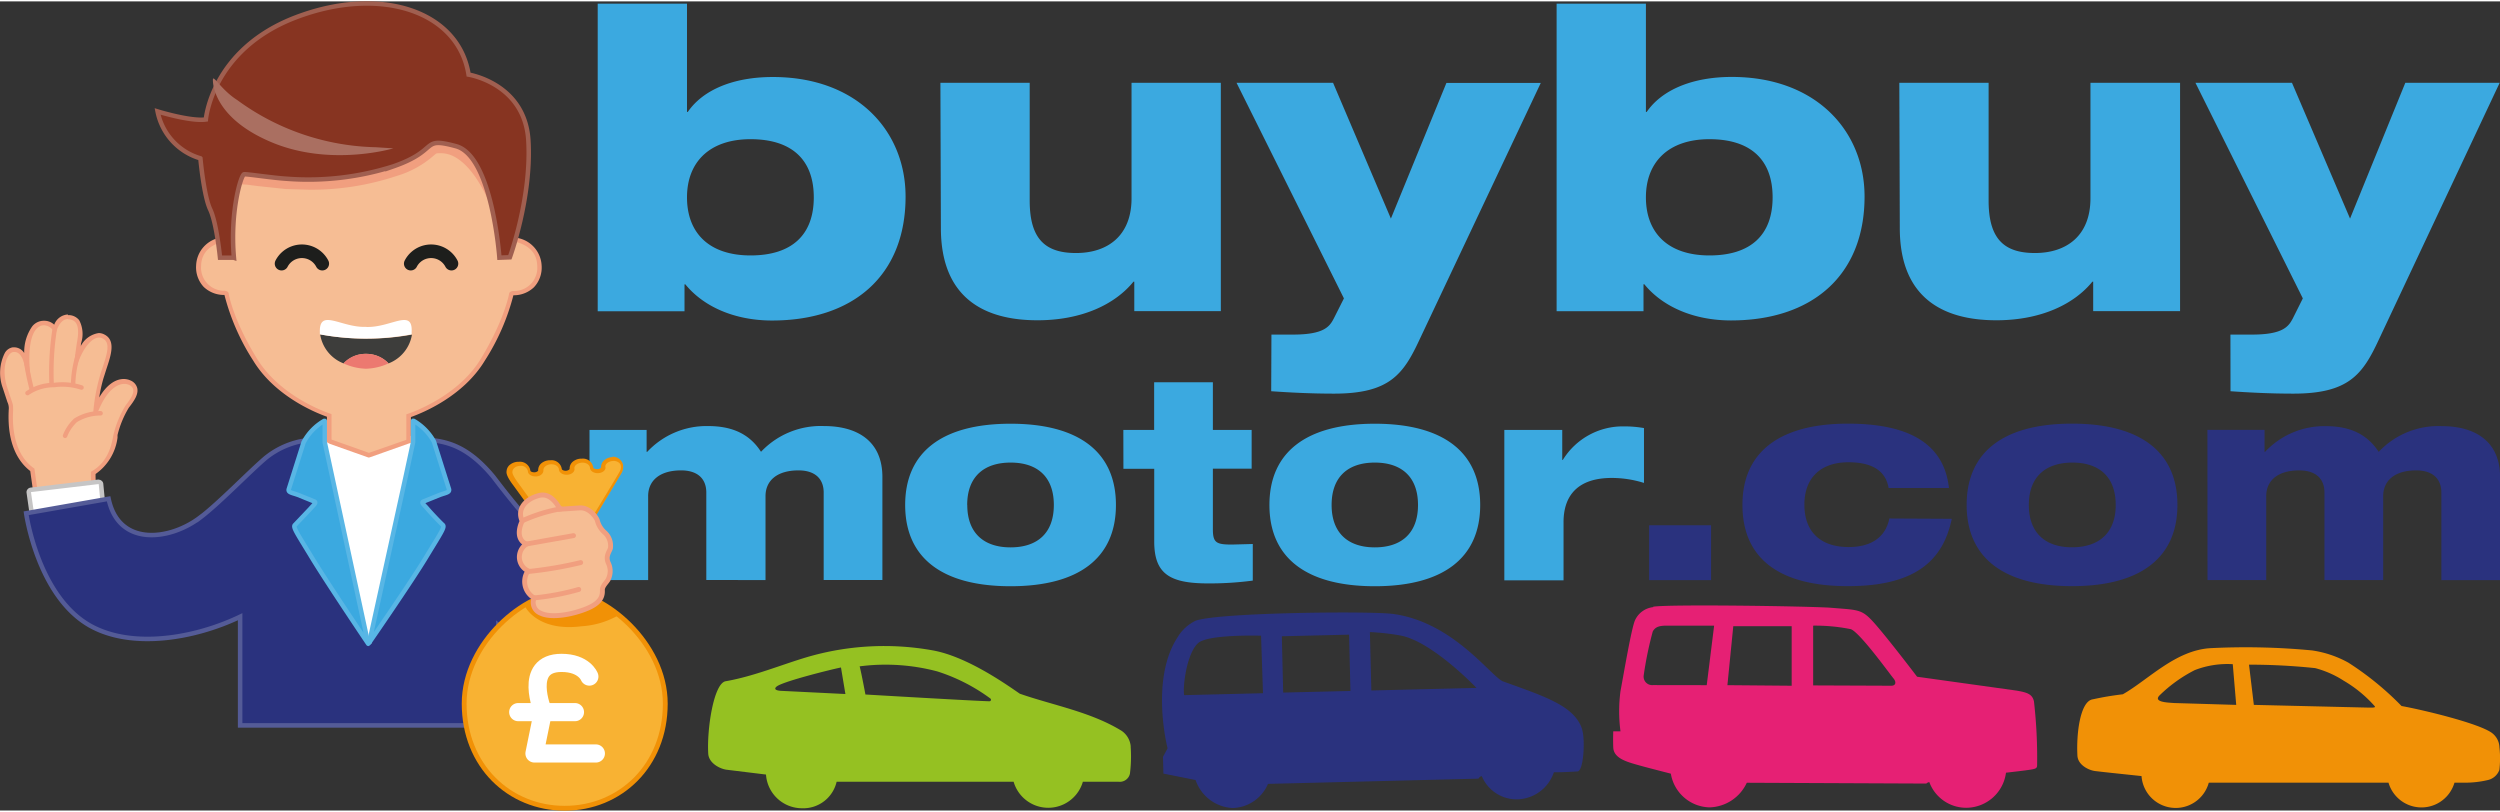 <svg xmlns="http://www.w3.org/2000/svg" width="311" height="101" viewBox="0 0 310.77 100.58"><rect x="0" y="0" width="310.77" height="100.58" fill="#333333" stroke="none"/><style><![CDATA[.Y{stroke-miterlimit:10}.Z{stroke-linecap:round}.a{stroke-width:.56}.b{fill:#f6bd94}.c{stroke:#f19f7f}.d{fill:#3ba9e0}.e{fill:#2a327e}.f{fill:#f19106}.g{fill:#f19f7f}.h{stroke-linejoin:round}.i{stroke-width:2.26}]]></style><path d="M74.3.28h11.1v13.46h.1C87.38 11 91.15 9.4 96.07 9.4c10.42 0 16.5 6.65 16.5 14.87 0 9.84-6.54 15.4-16.6 15.4-4.5 0-8.43-1.62-10.78-4.5h-.1v3.35H74.3zm19 31.3c5.08 0 7.86-2.5 7.86-7.22s-2.78-7.23-7.86-7.23-7.9 2.83-7.9 7.23 2.72 7.22 7.9 7.22zm23.6-21.46H128v14.66c0 4.82 2 6.5 5.76 6.5 3.93 0 6.9-2.15 6.9-6.8V10.12h11.1V38.5H141v-3.66h-.1c-2.25 2.77-6.33 4.8-11.94 4.8-6.8 0-12-2.93-12-11.46zm41.15 31.3h2.67c3.88 0 4.56-1 5.08-2l1.26-2.5-13.35-26.8h12L172.9 27l6.9-16.86h11.73l-15.08 31.92c-2 4.3-3.72 6.7-10.63 6.7-2.93 0-5.65-.15-7.8-.3zM193.5.28h11.1v13.46h.1c1.88-2.73 5.65-4.35 10.58-4.35 10.4 0 16.5 6.65 16.5 14.87 0 9.84-6.55 15.4-16.6 15.4-4.5 0-8.43-1.62-10.78-4.5h-.1v3.35h-10.8zm19 31.3c5.08 0 7.85-2.5 7.85-7.22s-2.77-7.23-7.85-7.23-7.9 2.83-7.9 7.23 2.73 7.22 7.9 7.22zm23.6-21.46h11.1v14.66c0 4.82 2 6.5 5.76 6.5 3.93 0 6.9-2.15 6.9-6.8V10.12H271V38.5h-10.8v-3.66h-.1c-2.25 2.77-6.34 4.8-11.94 4.8-6.8 0-12-2.93-12-11.46zm41.16 31.3h2.67c3.87 0 4.55-1 5.08-2l1.25-2.5-13.35-26.8h12L292.13 27 299 10.12h11.73L295.7 42.06c-2 4.3-3.72 6.7-10.63 6.7-2.93 0-5.65-.15-7.8-.3zM73.28 53.27h7.1V56h.07A10.08 10.08 0 0 1 88 52.79c2.58 0 5 .7 6.6 3.2a10.21 10.21 0 0 1 7.86-3.2c3.9 0 7.23 1.7 7.23 6.34v12.8h-7.3V61.06c0-1.8-1.17-2.76-3.13-2.76-2.7 0-4.1 1.3-4.1 3.2v10.43H87.8V61.06c0-1.8-1.17-2.76-3.13-2.76-2.7 0-4.1 1.3-4.1 3.2v10.43h-7.3zm52.34-.77c8.44 0 13.1 3.48 13.1 10.1s-4.65 10.1-13.1 10.1-13.1-3.48-13.1-10.1 4.65-10.1 13.1-10.1zm-5.38 10.1c0 3.5 2.07 5.27 5.38 5.27S131 66.12 131 62.6s-2.06-5.27-5.37-5.27-5.4 1.75-5.4 5.27zm19.4-9.33h3.83v-5.92h7.3v5.92h4.82v4.82h-4.82v7.5c0 1.7.4 1.93 2.38 1.93l2.58-.07V72a40.79 40.79 0 0 1-5.55.35c-4.75 0-6.7-1.17-6.7-5.2V58.1h-3.83zm31.26-.77c8.44 0 13.1 3.48 13.1 10.1s-4.65 10.1-13.1 10.1-13.1-3.48-13.1-10.1 4.65-10.1 13.1-10.1zm-5.37 10.1c0 3.5 2.06 5.27 5.37 5.27s5.37-1.76 5.37-5.27-2.06-5.27-5.37-5.27-5.37 1.75-5.37 5.27zM187 53.27h7.2V57h.07a8.76 8.76 0 0 1 7.61-4.17 14.14 14.14 0 0 1 2.48.21v6.82a13.38 13.38 0 0 0-4-.62c-4.17 0-6 2.13-6 5.5v7.23H187z" class="d"/><path d="M205 65.12h7.7v6.82H205zm37.62-.8c-1.1 5.34-4.72 8.37-12.92 8.37s-13.1-3.2-13.1-10.1 5.06-10.1 13.1-10.1c7 0 11.92 2.1 12.57 8h-7.5c-.34-2-1.86-3.2-5-3.2-3.4 0-5.47 1.9-5.47 5.27s2 5.27 5.5 5.27c2.75 0 4.58-1.17 5.06-3.55zm14.95-11.83c8.44 0 13.1 3.48 13.1 10.1s-4.66 10.1-13.1 10.1-13.1-3.48-13.1-10.1 4.65-10.1 13.1-10.1zm-5.37 10.1c0 3.5 2.07 5.27 5.37 5.27S263 66.12 263 62.6s-2.07-5.27-5.38-5.27-5.42 1.75-5.42 5.27zm22.2-9.33h7.1V56h.06a10.1 10.1 0 0 1 7.51-3.2c2.6 0 5 .7 6.62 3.2a10.17 10.17 0 0 1 7.85-3.2c3.9 0 7.24 1.7 7.24 6.34v12.8h-7.3V61.06c0-1.8-1.17-2.76-3.13-2.76-2.7 0-4.1 1.3-4.1 3.2v10.43h-7.3V61.06c0-1.8-1.17-2.76-3.14-2.76-2.7 0-4.1 1.3-4.1 3.2v10.43h-7.3z" class="e"/><path d="M310.7 92.74a2.32 2.32 0 0 0-1-1.85c-1.75-1.2-8.56-2.83-11.17-3.3a37.16 37.16 0 0 0-6.61-5.39 13.19 13.19 0 0 0-4.51-1.52 87.21 87.21 0 0 0-12.65-.28c-4.36.27-7.72 3.94-10.87 5.73-1.6.2-2.32.33-3.8.64s-2 4.13-1.85 7c.07 1.17 1.42 1.8 2.17 1.9s3.17.35 5.8.63a4.26 4.26 0 0 0 8.36.82.15.15 0 0 0 .1 0h22.24a4.27 4.27 0 0 0 8.2 0h1.45a12.29 12.29 0 0 0 2.67-.32 2 2 0 0 0 1.46-1.26 11.88 11.88 0 0 0 .01-2.8zm-40.43-5.52c-.93-.06-2.57-.13-1.85-.92a17.79 17.79 0 0 1 4.4-3.17 11.25 11.25 0 0 1 4.73-.74l.43 5.06zm24.2.57l-14.3-.34-.6-5a78.59 78.59 0 0 1 8.23.43 12.31 12.31 0 0 1 3.55 1.57 15.64 15.64 0 0 1 3.86 3.18c.1.18-.27.16-.74.16z" class="f"/><path d="M222.72 85.07v-7.4h-7.26l-.73 7.33zm12.38 0c.56 0 .67-.45.26-.93s-4.13-5.66-5.28-6.1a22.31 22.31 0 0 0-4.69-.44v7.43zm-29.6-9.82c1.74-.33 19.53-.07 22.14.13 3.32.28 3.75.15 5.2 1.73 1.64 1.8 5.47 6.84 5.47 6.84l12.33 1.72c1.33.23 2 .42 2.2 1.36a61.91 61.91 0 0 1 .39 7.91c0 .35-.12.44-.7.54-.3.06-1.55.22-3.17.4a5 5 0 0 1-4.92 4.36 4.88 4.88 0 0 1-4.61-3.19.66.66 0 0 0-.37.18l-22.32-.1a5.26 5.26 0 0 1-4.63 3.06A5 5 0 0 1 207.7 96c-2.1-.54-4.5-1.15-5.34-1.46s-1.78-.78-1.82-1.8 0-2 0-2h.9a19 19 0 0 1 0-5c.4-2.13 1.4-8.08 1.84-8.88a2.81 2.81 0 0 1 2.23-1.56zm6.66 9.75l.92-7.4h-5.88c-.82 0-1.42.1-1.75.73a44.63 44.63 0 0 0-1.12 5.42 1.06 1.06 0 0 0 1.14 1.24z" fill="#e62074"/><path d="M196.7 90.58c-.87-3-4.7-4.18-9.92-6.07-1.64-.84-6.2-7.33-13.57-8.36-2.66-.38-21.62-.2-24.57.83a5.28 5.28 0 0 0-2.26 2.07c-3.44 5.26-1.24 13.8-1.24 13.8l-.57 1.06.05 2.08 4 .8a5.13 5.13 0 0 0 4.6 3.48 4.91 4.91 0 0 0 4.4-3l26.17-.65a.54.54 0 0 1 .41-.31 4.7 4.7 0 0 0 4.55 2.88 4.94 4.94 0 0 0 4.41-3.36c1.46 0 2.6-.1 2.9-.1.8.03 1-3.84.63-5.15zM149 79.72c1.36-1.07 7.76-.87 7.76-.87L157 86l-9.8.24c-.2-1.08.34-5.34 1.8-6.52zm18.87 6l-8.36.2-.17-7 8.36-.2zm2.6-.06l-.18-7.26a28.73 28.73 0 0 1 3.87.44c3.93.78 9.38 6.5 9.38 6.5z" class="e"/><path d="M140.56 92.63a2.63 2.63 0 0 0-1.11-1.94c-3.85-2.38-8.6-3.2-12.68-4.63-1.72-1.18-6.62-4.66-10.9-5.4a34.09 34.09 0 0 0-15.54.85c-3.17.94-6.66 2.4-10.12 3-1.5.25-2.35 6-2.17 9 .07 1.22 1.5 1.9 2.28 2l4.9.6a4.49 4.49 0 0 0 4.48 4.19A4.25 4.25 0 0 0 104 97h22a4.48 4.48 0 0 0 8.61 0h4.4a1.29 1.29 0 0 0 1.45-1 17.15 17.15 0 0 0 .09-3.37zM97 85.7c-.85-.08-.7-.38-.36-.6 1.1-.67 6.72-2.06 7.9-2.3l.55 3.3zm26 1.3c-1.13 0-15.42-.84-15.42-.84s-.53-2.83-.72-3.5a25.06 25.06 0 0 1 9.66.63 22.71 22.71 0 0 1 6.58 3.36.19.19 0 0 1-.1.35z" fill="#95c122"/><path d="M4 58.22c-1.34-1-2.85-3-2.66-7.33a2.08 2.08 0 0 0-.17-1.17C1 49.4.86 48.9.6 48a5.16 5.16 0 0 1 .21-4.14 1.16 1.16 0 0 1 .83-.58h.14c1 0 1.37 1 1.6 2-.14-2.76.37-4.06.9-4.67A1.53 1.53 0 0 1 5.44 40a1.57 1.57 0 0 1 1.37.74c.48-1.23 1.13-1.52 1.63-1.52h.17a1.47 1.47 0 0 1 1.05.55 3.52 3.52 0 0 1 .17 2.64l-.27 2c.68-1.7 1.75-3 2.75-3a1.34 1.34 0 0 1 .45.09c1.38.58.83 2.24.25 4l-.4 1.22a22.34 22.34 0 0 0-.75 4.11c.88-2.32 2.2-3.7 3.55-3.7a1.66 1.66 0 0 1 .73.17 1.09 1.09 0 0 1 .66.74c.16.67-.4 1.46-1 2.2a11.87 11.87 0 0 0-1.45 3.48v.36a6.08 6.08 0 0 1-2.73 4.41 11.46 11.46 0 0 0 .11 2.09l.05.13-.07.15c-.08.13-.3.48-6.84 1.16H4.6z" class="b"/><path d="M8.44 39.52h.13c.78.1 1.43.54 1 2.86a31.19 31.19 0 0 0-.41 5.31c.12-3 1.8-5.9 3.16-5.9a.87.87 0 0 1 .35.07c1.4.57.34 2.65-.3 4.87a23.22 23.22 0 0 0-.79 4.5h.52c1-2.67 2.32-3.68 3.35-3.68a1.39 1.39 0 0 1 .61.13c1 .5.36 1.5-.43 2.52a12.47 12.47 0 0 0-1.53 3.7c-.13.44-.33 3.24-2.8 4.57a14.39 14.39 0 0 0 .14 2.35c.14.36-6.63 1.06-6.63 1.06l-.53-3.8c-3-2.05-2.68-6.42-2.65-7.22 0-1 0-.56-.75-2.93s0-4.26.8-4.35h.1c.74 0 1.15.84 1.4 2.18a13.05 13.05 0 0 0 .83 2.6c-1-6.3.27-8.1 1.46-8.1a1.47 1.47 0 0 1 1.37 1.3c.44-1.73 1.12-2.07 1.6-2.07m0-.57a1.92 1.92 0 0 0-1.7 1.27 1.79 1.79 0 0 0-1.26-.49 1.84 1.84 0 0 0-1.47.69 5.53 5.53 0 0 0-1 3.32A1.5 1.5 0 0 0 1.77 43H1.6a1.4 1.4 0 0 0-1 .7 5.5 5.5 0 0 0-.25 4.37l.57 1.74a1.74 1.74 0 0 1 .16 1v.07c-.2 4.3 1.3 6.44 2.68 7.5l.5 3.55.08.54.54-.06c6.68-.7 6.9-1 7.05-1.3l.14-.24-.1-.3a14.67 14.67 0 0 1-.09-1.82 6.52 6.52 0 0 0 2.73-4.52v-.33a12.21 12.21 0 0 1 1.4-3.39c.63-.8 1.23-1.65 1.05-2.44a1.41 1.41 0 0 0-.82-.94 2 2 0 0 0-.85-.19c-1.12 0-2.2.83-3.06 2.3a20.19 20.19 0 0 1 .52-2.35l.38-1.2c.6-1.8 1.22-3.67-.4-4.35a1.51 1.51 0 0 0-.56-.11A3 3 0 0 0 10 42.93c0-.15.05-.3.08-.44a3.68 3.68 0 0 0-.23-2.85A1.68 1.68 0 0 0 8.64 39h-.2z" class="g"/><path d="M12.5 51.2a5.86 5.86 0 0 0-3.1.87A5.16 5.16 0 0 0 8.09 54m2.04-6a7.63 7.63 0 0 0-3.4-.31 5.8 5.8 0 0 0-3.31 1" fill="none" class="Y Z a c"/><path d="M6.42 47.67a34.54 34.54 0 0 1 .39-7m-3.6 3.9a33.2 33.2 0 0 0 .78 3.8m5.76-4.62a13.87 13.87 0 0 0-.67 4.12" class="b Y a c"/><path d="M4.28 64.32a.33.33 0 0 1-.16 0 .39.39 0 0 1-.12-.24L3.57 61a.27.27 0 0 1 .06-.21.29.29 0 0 1 .19-.11l8.45-1a.26.26 0 0 1 .18.07.29.29 0 0 1 .1.19l.25 2.58a.27.27 0 0 1-.23.3l-8.24 1.5z" fill="#fff"/><path d="M12.27 60l.25 2.6L4.28 64l-.43-3 8.42-1m0-.56h-.07l-8.4 1a.57.57 0 0 0-.38.22.54.54 0 0 0-.12.42l.44 3.08a.55.55 0 0 0 .22.37.59.59 0 0 0 .33.11h.1l8.24-1.48a.56.56 0 0 0 .46-.61l-.25-2.58a.52.52 0 0 0-.21-.38.51.51 0 0 0-.35-.13z" fill="#c6c5c5"/><path d="M24.82 64.2c-3.7 2.8-10.06 3.63-11.32-2.37l-10.25 1.8s1.44 10.35 8 14c5.2 2.88 12.94 1.57 18.6-1.14V90h32.1V77.54A10.89 10.89 0 0 0 69.77 80c6.06-.56 4.28-4.17 4.28-4.17l-2.43-11.2s.2 4.38-4 1.63c-1.83-1.2-6.27-7.13-6.27-7.13-3-3.63-5.5-4.4-8-4.62l-1.67-.14L45.77 79l-5.65-24.62-1.67.14a10.24 10.24 0 0 0-5.35 2.17c-1.93 1.6-5.88 5.73-8.28 7.52z" stroke="#545b97" class="Y a e"/><path d="M39.8 53.8l5.86 26.03h.5l5.4-26.03-5.88 2.35-5.88-2.35z" fill="#fff"/><path d="M40.3 52.15a6.68 6.68 0 0 0-2.45 2.46c0 .06-.07.12-.1.17l-1.86 5.88c-.08.38.4.42 1.14.68l2.07.84c.26.14-.14.45-.53.9l-1.9 2c-.3.26.24 1 2.1 4.07s7 10.7 7 10.7l-5.4-25.04v-2.66z" stroke="#58b6e5" class="a d h"/><path d="M40.92 54.65v-3.17c-1.1-.37-6.45-2.37-9.22-6.94-3-5-3.54-8.1-3.56-8.24a.8.8 0 0 0-.28 0l-.15-.3v.3a3.29 3.29 0 0 1-2.17-1 3.23 3.23 0 0 1-.87-2.46 3.48 3.48 0 0 1 3-3.24L31.1 11.7h29.47L64 29.6a3.48 3.48 0 0 1 3 3.24 3.26 3.26 0 0 1-.86 2.46 3.31 3.31 0 0 1-2.18 1h-.14c-.2 0-.28.06-.3.1S63 39.56 60 44.54c-2.76 4.57-8.1 6.57-9.22 6.94v3.17l-5 1.75z" class="b"/><path d="M60.35 12l3.43 17.84s2.93.32 3 3A2.88 2.88 0 0 1 64 36h-.14c-.5 0-.57.3-.57.3s-.5 3.15-3.52 8.13-9.26 6.9-9.26 6.9v3.17l-4.65 1.62-4.65-1.65v-3.17s-6.2-1.9-9.27-6.9-3.52-8.13-3.52-8.13-.08-.3-.56-.3h-.15A2.88 2.88 0 0 1 25 32.84c.07-2.68 3-3 3-3L31.38 12h29m.47-.57H30.9l-.08.46-3.36 17.46a3.66 3.66 0 0 0-3.08 3.47 3.56 3.56 0 0 0 .94 2.67 3.62 3.62 0 0 0 2.38 1h.2a27.67 27.67 0 0 0 3.56 8.14c2.68 4.43 7.72 6.48 9.18 7v3.17l.36.2 4.65 1.65.2.06.2-.06L50.7 55l.38-.13v-3.2c1.46-.52 6.5-2.57 9.18-7a27.79 27.79 0 0 0 3.56-8.14H64a3.62 3.62 0 0 0 2.38-1 3.57 3.57 0 0 0 .95-2.67 3.67 3.67 0 0 0-3.09-3.47l-3.42-17.97z" class="g"/><path d="M39.8 41.4A4.62 4.62 0 0 0 42.71 45a3.88 3.88 0 0 1 5.59 0 4.63 4.63 0 0 0 2.91-3.58 31.18 31.18 0 0 1-11.41-.03z" fill="#3d3d3b"/><path d="M45.5 40.46c-3.1.12-5.83-2.38-5.74.66v.27a31.18 31.18 0 0 0 11.41 0v-.3c.16-3-2.6-.5-5.67-.62z" fill="#fff"/><path d="M45.5 43.82a3.6 3.6 0 0 0-2.8 1.18 7.16 7.16 0 0 0 2.7.66h.2a7.16 7.16 0 0 0 2.7-.66 3.74 3.74 0 0 0-2.79-1.18z" fill="#ec7970"/><path d="M35 32.6a2.85 2.85 0 0 1 5.06 0m11 0a2.85 2.85 0 0 1 5.06 0" fill="none" stroke="#1d1e1c" stroke-width="1.69" class="Y Z"/><path d="M56.65 18c-4.5-1.18-1.93.47-7.76 2.5a34.82 34.82 0 0 1-13.25 1.55c-1.74-.1-4.94-.6-5.32-.56-.12 0-.34.47-.57 1.26a8 8 0 0 1 1.32.08l1 .13 3.5.37h.14l2.68.08a33.44 33.44 0 0 0 10.92-1.71 12.25 12.25 0 0 0 4.52-2.46c.42-.36.42-.36.64-.36a3.62 3.62 0 0 1 1.86.35c2.17 1.07 3.76 3.95 4.8 6.5-.77-3.37-2.13-7.07-4.48-7.72z" class="g"/><g class="a"><path d="M51.43 52.15a6.76 6.76 0 0 1 2.45 2.46.85.85 0 0 1 .08.17l1.86 5.88c.07.38-.4.42-1.13.68l-2.08.84c-.27.14.15.45.53.9s1.6 1.74 1.9 2-.24 1-2.1 4.07-7.05 10.58-7.05 10.58l4.6-20.93.86-4v-2.66z" stroke="#58b6e5" class="d h"/><path d="M29.05 31.86h-1.7s-.42-4.33-1.22-6-1.22-6.35-1.22-6.35a7.6 7.6 0 0 1-5.32-5.83s4.1 1.27 6 1c0 0 .7-8.7 11.2-12.7S57 1.2 58.25 9.1c0 0 7 1.1 7.43 8.18s-2.3 14.53-2.3 14.53l-1.3.05s-.9-12.65-5.4-13.86-1.93.47-7.76 2.5a34.82 34.82 0 0 1-13.25 1.55c-1.74-.1-4.94-.6-5.32-.56s-1.78 4.6-1.27 10.38z" fill="#873421" stroke="#a05f50" class="Y"/></g><path d="M48.9 18.27s-7.7 2.3-15-.7-7.48-7.38-7.43-7.9 1.13 1.4 3 2.58a30.21 30.21 0 0 0 17.25 5.88l2.18.14z" fill="#aa6f61"/><path d="M67.07 63.94l-2.8-3.85c-.6-.8-.88-1.34-.83-1.63a.88.88 0 0 1 .35-.67 1.45 1.45 0 0 1 .81-.3c.72 0 1.22.38 1.25.88 0 .24.32.43.68.43s.77-.25.76-.5c0-.53.48-1 1.16-1 .73 0 1.23.38 1.25.88 0 .23.32.42.7.42s.77-.25.76-.5a1.08 1.08 0 0 1 1.15-1c.72 0 1.22.37 1.25.87 0 .24.32.43.7.43a1.06 1.06 0 0 0 .59-.19.43.43 0 0 0 .16-.31.89.89 0 0 1 .35-.71 1.38 1.38 0 0 1 .81-.3c.72 0 1.22.38 1.24.88a1.31 1.31 0 0 1-.15.74c-.2.4-3 5-3.14 5.24l-.07.12-6.9.2z" fill="#f8b233"/><path d="M76.25 57.12c.5 0 .9.28.93.65a1.16 1.16 0 0 1-.12.62c-.2.4-3.14 5.23-3.14 5.23l-6.65.18-2.8-3.86c-.9-1.2-.77-1.45-.77-1.45 0-.4.4-.73.92-.75h.07a.85.85 0 0 1 .93.66c0 .37.43.65.93.65h.08c.53 0 .94-.37.92-.76s.4-.72.93-.75h.07c.5 0 .9.28.93.65s.43.65.93.65h.07c.53 0 1-.36.93-.75s.4-.72.93-.75h.07c.5 0 .9.28.93.65s.43.65.93.65h.07c.53 0 1-.37.92-.75s.4-.73.93-.76h.07m0-.48h-.1a1.62 1.62 0 0 0-1 .35 1.09 1.09 0 0 0-.44.91c0 .07-.17.23-.47.24-.33 0-.5-.13-.5-.2a1.3 1.3 0 0 0-1.41-1.11h-.1a1.69 1.69 0 0 0-1 .35 1.11 1.11 0 0 0-.43.92c0 .06-.17.22-.47.24-.32 0-.48-.14-.5-.2a1.29 1.29 0 0 0-1.41-1.11h-.1a1.67 1.67 0 0 0-1 .35 1.11 1.11 0 0 0-.43.91c0 .07-.17.23-.47.24-.33 0-.5-.13-.5-.2a1.31 1.31 0 0 0-1.42-1.11h-.1a1.69 1.69 0 0 0-1 .35 1.11 1.11 0 0 0-.44.82c-.05.28.08.77.87 1.8l2.95 4.06h.26l6.66-.2H74l.14-.22 3.15-5.25a1.64 1.64 0 0 0 .17-.9 1.29 1.29 0 0 0-1.41-1.08z" class="f"/><path d="M82.7 87.3c0 7.7-5.6 13-12.5 13s-12.5-5.3-12.5-13 7.7-13.9 12.5-13.9 12.5 6.23 12.5 13.9z" fill="#f8b233" stroke="#f19106" stroke-width=".6" class="Y"/><path d="M77 76.24c-2.1-1.6-5-2.85-6.82-2.85a9 9 0 0 0-4.92 1.79c.4.86 2.34 3.1 7 2.5A10.6 10.6 0 0 0 77 76.24z" class="f"/><g stroke-width=".61" class="Y b c"><path d="M66.4 74.15a2.34 2.34 0 0 1-.84-3.25.86.86 0 0 1 .07-.12 1.9 1.9 0 0 1-.19-3.31c-1.63-.76-.53-2.86-.53-2.86-.7-1.6.53-2.8 2.14-3.2s2.55 1.72 2.55 1.72l2.52-.17c1.2-.03 2 1.2 2.12 1.52a3 3 0 0 0 .88 1.5 2.2 2.2 0 0 1 .76 2c-.12.42-.66 1-.24 1.88a2.27 2.27 0 0 1 0 1.91c-.1.34-.78.86-.76 1.4s0 1.47-1.77 2.24-4.54 1.33-5.93.63a1.42 1.42 0 0 1-.78-1.89z"/><path d="M69.74,63.07a19.64,19.64,0,0,0-4.8,1.49" class="Z"/></g><g fill="none" class="Z"><g class="h"><path d="M65.44 67.45l5.85-1.04-5.85 1.04m.13 3.43a48.58 48.58 0 0 0 6.61-1.12 48.58 48.58 0 0 1-6.61 1.12m.83 3.27a31.19 31.19 0 0 0 5.54-1.05 31.19 31.19 0 0 1-5.54 1.05" stroke-width=".61" class="c"/><path d="M73.26 83.93s-.64-1.7-3.46-1.7c-4.86 0-2.3 6.06-2.3 6.06l-1.06 5.2h7.63" stroke="#fff" class="i"/></g><path d="M64.42 88.35h7.05" stroke="#fff" class="Y i"/></g></svg>